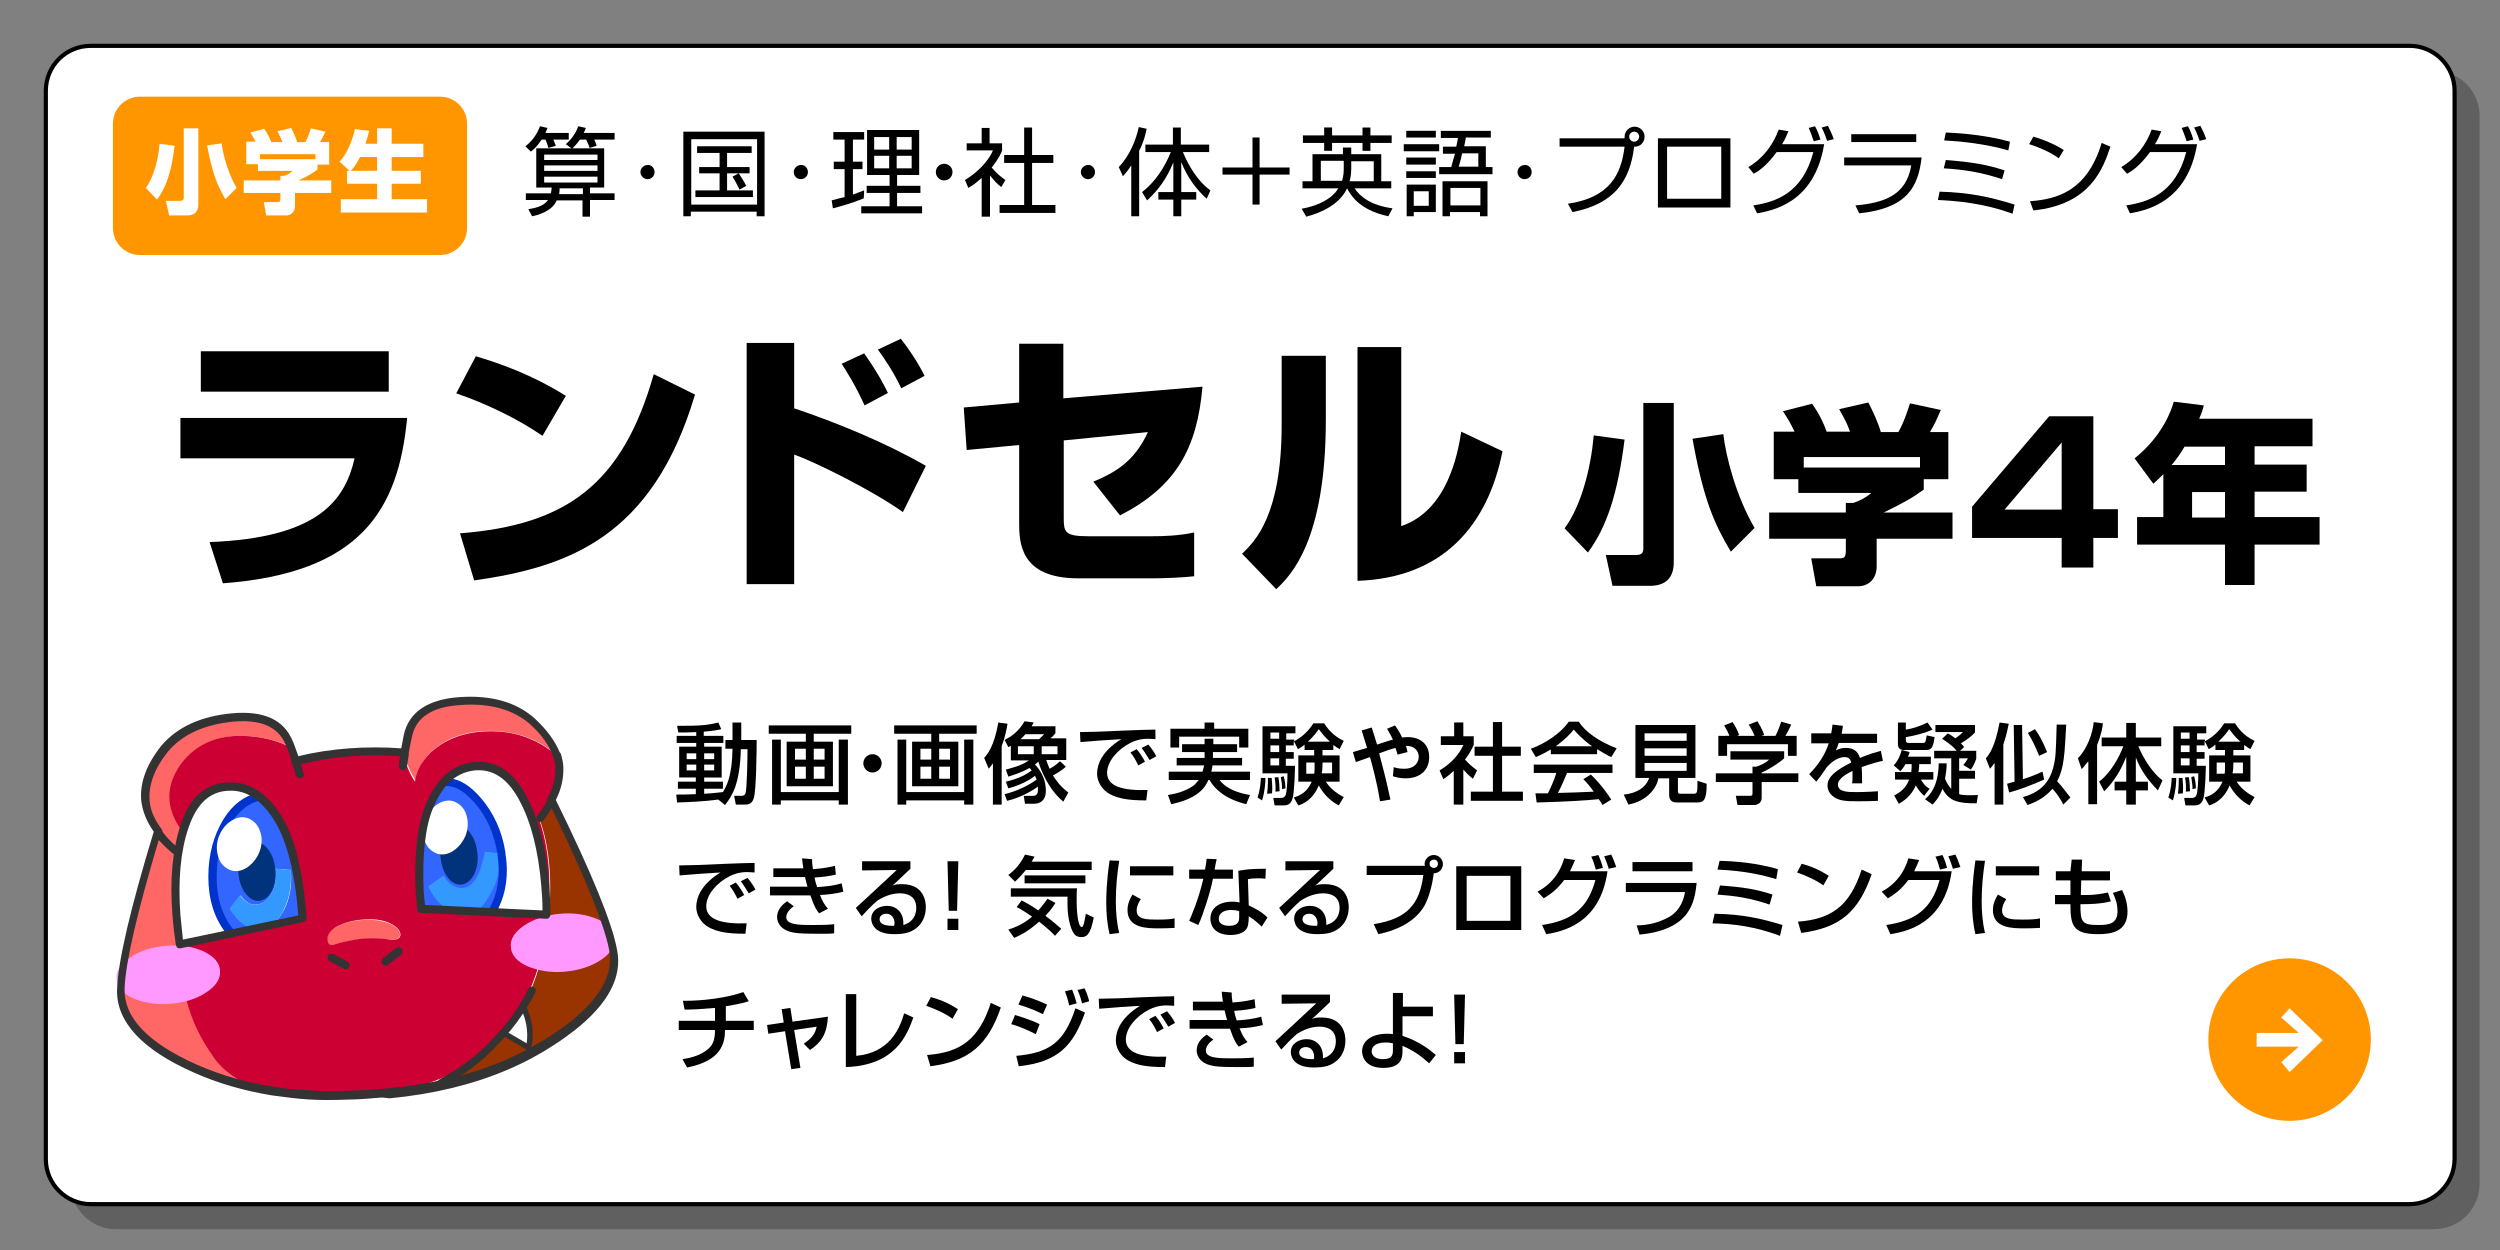 <?xml version="1.0" encoding="utf-8"?>
<!-- Generator: Adobe Illustrator 27.6.1, SVG Export Plug-In . SVG Version: 6.00 Build 0)  -->
<svg version="1.1" id="レイヤー_1" xmlns="http://www.w3.org/2000/svg" xmlns:xlink="http://www.w3.org/1999/xlink" x="0px"
	 y="0px" viewBox="0 0 600 300" style="enable-background:new 0 0 600 300;" xml:space="preserve">
<rect x="0" y="0" width="600" height="300" fill="#808080" stroke="none"/>
<style type="text/css">
	.st0{opacity:0.25;}
	.st1{fill:#FFFFFF;stroke:#000000;stroke-miterlimit:10;}
	.st2{fill:#FF9600;}
	.st3{fill:#FFFFFF;}
	.st4{fill:#FF6666;}
	.st5{fill:#993300;}
	.st6{fill:#CC0033;}
	.st7{fill:#FF99FF;}
	.st8{fill:#333333;}
	.st9{fill:#3366FF;}
	.st10{fill:#3399FF;}
	.st11{fill:#0033CC;}
	.st12{fill:#00337C;}
</style>
<g>
	<path class="st0" d="M584.2,295H27.8c-5.9,0-10.8-4.8-10.8-10.8V27.8C17,21.8,21.8,17,27.8,17h556.5c5.9,0,10.8,4.8,10.8,10.8
		v256.5C595,290.2,590.2,295,584.2,295z"/>
	<path class="st1" d="M578.2,289H21.8c-5.9,0-10.8-4.8-10.8-10.8V21.8C11,15.8,15.8,11,21.8,11h556.5c5.9,0,10.8,4.8,10.8,10.8
		v256.5C589,284.2,584.2,289,578.2,289z"/>
	<g>
		<path class="st2" d="M105.6,61.2h-72c-3.6,0-6.5-2.9-6.5-6.5v-25c0-3.6,2.9-6.5,6.5-6.5h72c3.6,0,6.5,2.9,6.5,6.5v25
			C112.1,58.3,109.2,61.2,105.6,61.2z"/>
		<g>
			<path class="st3" d="M41.9,35c-0.7,6.1-2,9.9-4.2,12.9l-2.7-2.8c1.9-2.6,3-6.8,3.3-10.6L41.9,35z M47.6,30.8V49
				c0,1.8-0.9,2.7-2.7,2.7h-4.3l-0.8-3.5h3.4c0.7,0,0.9-0.3,0.9-0.8V30.8H47.6z M54.1,47.8c-1.9-3.2-3.1-6-4.4-12.9l3.5-0.5
				c0.3,2.6,1.5,7.2,3.6,10.7L54.1,47.8z"/>
			<path class="st3" d="M61.4,34.1c-0.5-1-0.9-1.6-1.3-2.3l3.3-0.9c0.8,1.1,1.3,2.2,1.7,3.2h2.7c-0.4-0.9-0.6-1.4-1.2-2.6l3.3-0.8
				c0.5,1,1.2,2.5,1.4,3.4h2c0.7-1.3,1.2-2.9,1.3-3.3l3.5,0.8c-0.5,1.1-0.7,1.5-1.3,2.5H79v5.4h-2.8v1.2c-1.3,0.9-2.1,1.5-4.6,2.6
				h7.9v3h-8.7v3.1c0,1.3-0.8,2.3-2.1,2.3h-4.8l-0.6-3.2h3.2c0.6,0,0.8-0.1,0.8-0.8v-1.4h-8.8v-3h8.8v-1.1h0.9
				c0.8-0.3,1.5-0.6,2-1.2h-8.3v-1.6h-2.8v-5.4H61.4z M75.7,37H62.4v1.2h13.3V37z"/>
			<path class="st3" d="M83.9,41l-2.4-2.2c0.9-1,2.5-3,3.7-7.8l3.4,0.4c-0.2,0.9-0.5,1.9-0.9,3.1h2.8v-3.7H94v3.7h7.6v3.2H94V41h7
				v3.1h-7v3.7h8.5V51H81.8v-3.2h8.7v-3.7h-7.2V41H83.9z M90.5,41v-3.3h-4.1c-0.9,1.8-1.6,2.7-2.2,3.3H90.5z"/>
		</g>
	</g>
	<g>
		<path d="M136.5,31.9v1.6h-3.7c0.1,0.3,0.4,0.9,0.6,1.5l-1.8,0.5c-0.2-0.9-0.4-1.3-0.7-2h-0.9c-1.2,1.8-2,2.4-2.6,2.9l-1.3-1.3
			c1.6-1.2,2.8-2.9,3.5-4.8l1.8,0.4c-0.2,0.5-0.3,0.8-0.5,1.2H136.5z M141.7,52h-1.9v-3.9h-6.2c-1.1,2.7-4.8,3.6-5.9,3.8l-0.9-1.7
			c1.1-0.2,3.6-0.5,4.7-2.2h-5.3v-1.6h6c0.1-0.5,0.2-0.9,0.2-1.4h-3.7v-9.4h16.3v9.4h-3.4v1.4h5.9v1.6h-5.9V52z M143.4,37.1h-12.8
			v1.3h12.8V37.1z M143.4,39.7h-12.8v1.3h12.8V39.7z M143.4,42.4h-12.8v1.4h12.8V42.4z M134.3,45.2c0,0.5,0,0.8-0.1,1.4h5.7v-1.4
			H134.3z M147.5,31.9v1.6h-4.9c0.3,0.5,0.4,0.9,0.6,1.5l-1.7,0.5c-0.1-0.4-0.3-0.9-0.8-2h-1.5c-0.8,1.1-1.4,1.7-1.9,2.2l-1.5-1.1
			c0.8-0.7,2.2-2.1,3-4.3l1.8,0.4c-0.2,0.5-0.3,0.8-0.5,1.2H147.5z"/>
		<path d="M157.1,41.3c0,1-0.8,1.7-1.7,1.7s-1.7-0.8-1.7-1.7s0.8-1.7,1.7-1.7C156.3,39.5,157.1,40.3,157.1,41.3z"/>
		<path d="M165.9,51.9H164V31.6h19.5v20.3h-1.9v-1.1h-15.8V51.9z M165.9,49.1h15.8V33.4h-15.8V49.1z M180.4,35.1v1.6h-5.9v3.4h5.4
			v1.5h-5.4v4.1h6.2v1.6h-13.8v-1.6h5.8v-4.1h-4.9v-1.5h4.9v-3.4h-5.4v-1.6H180.4z M177.5,45.5c-0.4-0.8-1.1-2.2-1.7-3.1l1.5-0.8
			c0.4,0.6,1.3,2,1.8,3L177.5,45.5z"/>
		<path d="M193.9,41.3c0,1-0.8,1.7-1.7,1.7c-1,0-1.7-0.8-1.7-1.7s0.8-1.7,1.7-1.7C193.1,39.5,193.9,40.3,193.9,41.3z"/>
		<path d="M207.3,47.6c-2.3,1-5.5,1.9-7.4,2.4l-0.3-1.9c0.8-0.2,2.1-0.6,3.1-0.8v-6.7h-2.6v-1.8h2.6v-5.3H200v-1.8h7.4v1.8h-2.7v5.3
			h2.3v1.8h-2.3v6.1c1.1-0.4,1.8-0.7,2.7-1L207.3,47.6z M220.6,31.2V42h-5.3v2.6h5.6v1.7h-5.6v3.2h6v1.7h-14.6v-1.7h6.8v-3.2h-5.5
			v-1.7h5.5V42h-5.4V31.2H220.6z M213.4,32.9h-3.6v3h3.6V32.9z M213.4,37.4h-3.6v3h3.6V37.4z M218.8,32.9h-3.6v3h3.6V32.9z
			 M218.8,37.4h-3.6v3h3.6V37.4z"/>
		<path d="M228.6,41.3c0,1.1-0.9,2-2,2c-1.1,0-2-0.9-2-2c0-1.1,0.9-2,2-2C227.7,39.3,228.6,40.2,228.6,41.3z"/>
		<path d="M237.5,52h-1.9v-9.3c-1.4,1.3-2.5,2-3.2,2.4l-0.8-1.9c3.8-2.3,6-5.3,6.7-7.1H232v-1.7h3.6v-3.7h1.9v3.7h3v1.7
			c-0.2,0.6-0.8,2-2.5,4.1c1.2,1.4,2,2.1,3.3,3l-1,1.7c-1.2-1-1.5-1.3-2.7-2.8V52z M247.7,30.6v6.6h5.1v1.9h-5.1v10.1h5.6v1.9h-13.4
			v-1.9h5.9V39.1H241v-1.9h4.8v-6.6H247.7z"/>
		<path d="M262.8,41.3c0,1-0.8,1.7-1.7,1.7s-1.7-0.8-1.7-1.7s0.8-1.7,1.7-1.7C262,39.5,262.8,40.3,262.8,41.3z"/>
		<path d="M273.4,51.9h-1.9V39.7c-0.9,1.4-1.5,2-2,2.6l-1-2.2c2.7-2.8,4.2-6.7,4.8-9.6l1.9,0.4c-0.2,0.9-0.5,2.7-1.8,5.3V51.9z
			 M274.1,46.1c3.2-2.5,5.4-5.9,6.9-9.6h-6.1v-1.8h6.6v-4.1h1.9v4.1h6.8v1.8h-6.3c1.5,3.7,3.9,7.3,6.6,9.2l-0.9,2
			c-2.4-2.2-4.6-5-6.1-8.8v7.2h3.6v1.8h-3.6v4h-1.9v-4h-3.6v-1.8h3.6V39c-1.6,3.8-3.4,6.4-6.3,9.1L274.1,46.1z"/>
		<path d="M302.3,49.1h-1.7v-7.2h-7.2v-1.7h7.2v-7.2h1.7v7.2h7.2v1.7h-7.2V49.1z"/>
		<path d="M322.4,35.4h1.9V37h7.2v6.5h2.4v1.7h-8.8c1.4,2.1,4,4.1,9.1,4.8l-1,1.9c-7.2-1.5-9.2-5.4-9.9-6.7c-2,4.3-7.1,6.1-9.8,6.8
			l-1.1-1.9c3.9-0.7,7.2-2.3,8.8-4.9h-8.6v-1.7h2.4V37h7.3V35.4z M319.7,30.6v1.9h7.3v-1.9h1.9v1.9h5.1v1.8h-5.1v1.9H327v-1.9h-7.3
			v1.9h-1.9v-1.9h-5.1v-1.8h5.1v-1.9H319.7z M322.4,38.6H317v4.8h5.1c0.4-1.3,0.4-2.4,0.4-3.1V38.6z M324.3,39.8
			c0,1.1,0,2.4-0.4,3.7h5.8v-4.8h-5.4V39.8z"/>
		<path d="M345.4,34.6v1.7h-8.5v-1.7H345.4z M344.6,31.4V33h-7.1v-1.6H344.6z M344.6,37.8v1.7h-7.1v-1.7H344.6z M344.6,41.1v1.6
			h-7.1v-1.6H344.6z M344.6,44.3v6.6h-5.3v1h-1.7v-7.6H344.6z M342.9,45.9h-3.6v3.5h3.6V45.9z M356.6,35.2v4.9h1.6v1.7h-12.8v-1.7
			h2.9c0.1-0.5,0.4-1.5,0.9-3.2h-2.9v-1.7h3.2c0.3-1.3,0.3-1.6,0.4-2.1h-4.1v-1.7h12V33h-6c0,0.3-0.3,1.7-0.4,2.1H356.6z M357,51.9
			h-1.8v-1h-7.2v1h-1.8v-8.4H357V51.9z M355.3,45.1h-7.2v4.2h7.2V45.1z M350.9,36.8c-0.1,0.7-0.3,1.5-0.8,3.2h4.7v-3.2H350.9z"/>
		<path d="M367.6,41.3c0,1-0.8,1.7-1.7,1.7c-1,0-1.7-0.8-1.7-1.7s0.8-1.7,1.7-1.7C366.8,39.5,367.6,40.3,367.6,41.3z"/>
		<path d="M376.3,48.9c10.1-1.5,12.8-7.1,13.6-13.7h-15.6v-2h15.6c0-0.1,0-0.2,0-0.4c0-1.3,1.1-2.4,2.4-2.4c1.3,0,2.4,1.1,2.4,2.4
			c0,1.3-1,2.5-2.5,2.4c-1,8.1-4.6,13.7-14.8,15.7L376.3,48.9z M391,32.8c0,0.7,0.6,1.2,1.2,1.2c0.7,0,1.2-0.6,1.2-1.2
			c0-0.7-0.6-1.2-1.2-1.2S391,32.1,391,32.8z"/>
		<path d="M415.3,33.2v16.6h-17.4V33.2H415.3z M413.1,35.2h-13v12.5h13V35.2z"/>
		<path d="M419.6,40.1c3.7-2.2,6-5.5,7.3-9l2.3,0.4c-0.3,0.8-0.7,1.8-1.5,3.1h10.1c-2.3,14.1-12.3,15.9-16.1,16.6l-0.9-1.9
			c5.2-0.8,11.8-2.8,14.4-12.8h-8.8c-2.5,3.4-4.4,4.6-5.5,5.2L419.6,40.1z M435.3,33.9c-0.5-1.5-0.7-2-1.2-3.2l1.5-0.4
			c0.6,1,1,2.2,1.3,3.2L435.3,33.9z M438.5,33.8c-0.1-0.4-0.6-1.8-1.3-3.2l1.5-0.4c0.5,1,1,2,1.4,3.2L438.5,33.8z"/>
		<path d="M461.2,37.7c-0.8,7.1-3.4,12.3-15,13.5l-0.9-1.9c6.7-0.6,12.2-2.3,13.4-9.6h-16.1v-1.9H461.2z M459.9,32.2v1.9h-15.6v-1.9
			H459.9z"/>
		<path d="M483,51.3c-7-2.6-13.7-3.1-17.9-3.3l0.4-2c7.3,0.2,12.2,1.3,18,3.1L483,51.3z M480.5,43c-4.8-1.6-9-2.3-14-2.6l0.5-2
			c6.3,0.5,9.9,1.1,14.1,2.5L480.5,43z M482,36.1c-5.5-1.6-11.5-2.2-15.4-2.4l0.4-1.9c1.7,0.1,8.4,0.3,15.4,2.2L482,36.1z"/>
		<path d="M494.1,38c-1.9-1.5-5.4-2.9-7.1-3.4l1-1.8c0.4,0.1,4.2,1.2,7.3,3.2L494.1,38z M487.2,48.3c6.5-0.5,13.7-2.4,17.2-14
			l2.1,0.9c-1.8,5.3-4.8,13.9-18.5,15.3L487.2,48.3z"/>
		<path d="M509.1,40.1c3.7-2.2,6-5.5,7.3-9l2.3,0.4c-0.3,0.8-0.7,1.8-1.5,3.1h10.1C525,48.6,515,50.5,511.2,51.2l-0.9-1.9
			c5.2-0.8,11.8-2.8,14.4-12.8H516c-2.5,3.4-4.4,4.6-5.5,5.2L509.1,40.1z M524.8,33.9c-0.5-1.5-0.7-2-1.2-3.2l1.5-0.4
			c0.6,1,1,2.2,1.3,3.2L524.8,33.9z M527.9,33.8c-0.1-0.4-0.6-1.8-1.3-3.2l1.5-0.4c0.5,1,1,2,1.4,3.2L527.9,33.8z"/>
	</g>
	<g>
		<path d="M97.7,100.4c-2.1,22-11.1,37.1-44.2,39.6l-3.2-9.9c26.2-1,32.5-10.1,34.8-20.1H43.3v-9.7H97.7z M93.3,84.3V94H48.2v-9.7
			H93.3z"/>
		<path d="M130.2,104.6c-6.1-4.2-13.7-7.8-20.7-10.2l4.7-8.9c9.9,2.9,16.8,6.5,21.6,9.5L130.2,104.6z M110.4,128
			c25.6-2,39-11.8,46.5-38.2l9.9,4.9c-10.2,34.3-30.5,41.4-53,44.6L110.4,128z"/>
		<path d="M190.6,82.3V98c9.9,3.3,22.1,8.3,31.6,13.8l-5.5,11.1c-7.6-5.4-21.5-12.2-26.1-13.8v31.1h-11.4V82.3H190.6z M207.5,97.3
			c-2.2-4.9-4.6-8.6-5.5-10l5.4-2.5c3.7,5.3,5,8.1,5.7,9.5L207.5,97.3z M216.3,93.2c-1.7-3.7-4.2-7.4-5.6-9.3l5.5-2.6
			c3.4,4.4,5,7.5,5.7,8.9L216.3,93.2z"/>
		<path d="M288.6,92.8c-1.3,14.7-6.2,23.9-19.8,30.9l-6.4-8.1c5.3-2.2,9.9-4.9,13.1-11.9l-20.2,2v18.5c0,3.5,0.2,4.5,5.9,4.5h15.2
			c2.8,0,6.4-0.1,10.2-0.9v10.5c-2.4,0.3-7.4,0.5-9.9,0.5h-17.9c-14.1,0-14.2-8.7-14.2-13.5v-18.5L232,108l-0.7-10.2l13.3-1.2V82.5
			h10.6v13.1L288.6,92.8z"/>
		<path d="M318.2,100.7c0,29.2-8.5,37.5-11.9,40.7l-8.2-8.5c3.1-3,9.5-9.2,9.5-31V85.4h10.6V100.7z M336.2,126.3
			c11.2-3.7,13.7-17.5,14.5-22.7l9.9,4.7c-3.5,17.7-14.2,30.4-34.8,31.1V83.3h10.5V126.3z"/>
		<path d="M389.9,105.5c-1.6,12.7-4.2,20.9-8.8,27.1l-5.6-5.8c4-5.4,6.3-14.4,7-22.3L389.9,105.5z M401.7,96.7V135
			c0,3.7-2,5.6-5.7,5.6h-9l-1.6-7.4h7.2c1.5,0,1.8-0.6,1.8-1.6V96.7H401.7z M415.4,132.4c-4-6.7-6.6-12.6-9.2-27.1l7.4-1.1
			c0.6,5.4,3.1,15,7.5,22.5L415.4,132.4z"/>
		<path d="M430.7,103.6c-1-2.1-1.8-3.4-2.8-4.9l7-1.8c1.7,2.4,2.8,4.7,3.5,6.7h5.6c-0.7-2-1.2-2.9-2.6-5.4l7-1.6
			c1.1,2.1,2.5,5.2,3,7.1h4.2c1.5-2.6,2.5-6,2.8-6.9l7.4,1.6c-1,2.3-1.4,3.2-2.6,5.3h4.4V115h-5.9v2.5c-2.6,1.9-4.5,3-9.6,5.5h16.5
			v6.3h-18.2v6.6c0,2.8-1.7,4.8-4.5,4.8h-10l-1.2-6.7h6.6c1.2,0,1.7-0.1,1.7-1.8v-2.9h-18.4v-6.3h18.4v-2.3h1.8
			c1.7-0.6,3.1-1.3,4.3-2.4h-17.5V115h-5.9v-11.4H430.7z M460.8,109.7h-27.9v2.5h27.9V109.7z"/>
		<path d="M502.4,99.9v22.3h5.9v6.9h-5.9v7.1h-7.6v-7.1h-21.5v-7.5l18.5-21.7H502.4z M494.8,106.2l-13.7,16.1h13.7V106.2z"/>
		<path d="M519.2,113.8c-1.1,1.1-1.6,1.6-2.4,2.3l-4.5-6.1c4.3-3.4,7.9-8.3,9.4-13.6l7.2,0.9c-0.2,0.9-0.4,1.6-1.1,3.2H555v6.6
			h-13.9v4.4h12.5v6.5h-12.5v6.1h15.6v6.6h-15.6v9.7H534v-9.7h-21.1v-6.6h6.3V113.8z M534,111.6v-4.4h-9.7c-1.3,2.1-1.5,2.4-3.1,4.4
			H534z M526.1,118.1v6.1h7.9v-6.1H526.1z"/>
	</g>
	<g>
		<g>
			<path d="M172.4,191.9c-3.8,0.5-7.2,0.6-9.9,0.7l-0.2-1.9c1.2,0,2.5,0,4.7-0.1v-1.3h-4.3v-1.7h4.3v-1H163v-7.4h4.1v-0.9h-4.7v-1.7
				h4.7v-0.9c-2,0.1-3.2,0.1-4.3,0.1l-0.3-1.6c5.4,0,7.1-0.1,9.9-0.8l0.7,1.6c-0.8,0.2-1.8,0.4-4.2,0.6v1h4.7v1.7H169v0.9h4.2v7.4
				H169v1h4.5v1.7H169v1.2c2.1-0.1,3.3-0.3,4.5-0.4c0.9-1.5,2.2-3.8,2.3-10.4h-1.7v-2.1h1.7v-4.2h2.1v4.2h3.7c0,2.5-0.1,12.2-0.7,14
				c-0.5,1.5-1.4,1.5-2.3,1.5h-2l-0.4-2.1h1.7c0.8,0,0.9-0.4,1-0.5c0.4-1.2,0.5-9,0.5-10.7h-1.6c-0.2,8.3-2.1,11.3-3.8,13.4
				L172.4,191.9z M164.8,180.8v1.4h2.3v-1.4H164.8z M164.8,183.5v1.4h2.3v-1.4H164.8z M169,180.8v1.4h2.4v-1.4H169z M169,183.5v1.4
				h2.4v-1.4H169z"/>
			<path d="M204.2,176.1h-8.9v1.9h4.6v10.7h-11.1v-10.7h4.6v-1.9h-8.9v-2h19.8V176.1z M185.3,177.5h2.1v12.6h13.9v-12.6h2.2v15.6
				h-2.2v-1h-13.9v1h-2.1V177.5z M190.8,179.7v2.6h2.6v-2.6H190.8z M190.8,184v2.9h2.6V184H190.8z M195.3,179.7v2.6h2.6v-2.6H195.3z
				 M195.3,184v2.9h2.6V184H195.3z"/>
			<path d="M211.6,183.2c0,1.2-1,2.2-2.2,2.2s-2.2-1-2.2-2.2c0-1.2,1-2.2,2.2-2.2S211.6,182,211.6,183.2z"/>
			<path d="M234.3,176.1h-8.9v1.9h4.6v10.7h-11.1v-10.7h4.6v-1.9h-8.9v-2h19.8V176.1z M215.4,177.5h2.1v12.6h13.9v-12.6h2.2v15.6
				h-2.2v-1h-13.9v1h-2.1V177.5z M220.9,179.7v2.6h2.6v-2.6H220.9z M220.9,184v2.9h2.6V184H220.9z M225.4,179.7v2.6h2.6v-2.6H225.4z
				 M225.4,184v2.9h2.6V184H225.4z"/>
			<path d="M240.4,193.1h-2.1v-9.9c-0.4,0.5-0.5,0.7-1,1.3l-1.1-2.6c0.7-0.8,2.4-2.7,3.4-8.5l2.2,0.3c-0.2,1.2-0.5,3-1.4,5.4V193.1z
				 M255.2,192.4c-2.7-2.2-4.8-5.8-6-9.6c-0.1,0.1-0.4,0.3-0.8,0.7c2.5,2.6,2.6,5.3,2.6,6.3c0,3.1-2.4,3.1-2.9,3.1h-2.1l-0.3-1.9
				h2.2c0.5,0,1.2-0.1,1.2-1.4c0-0.4,0-0.7,0-0.8c-3.1,2.2-6.1,3.1-7.4,3.4l-0.6-1.6c1.2-0.3,4.5-1.2,7.7-3.5
				c-0.1-0.3-0.3-0.6-0.4-0.9c-1.4,1.1-3.7,2.3-6.4,3l-0.6-1.6c3.5-0.8,5.3-2,6.2-2.7c-0.1-0.2-0.3-0.3-0.5-0.6
				c-2.3,1.3-4.3,1.8-5.1,2.1l-0.6-1.7c1-0.3,3.8-0.9,5.5-2.2h-4.3v-3.5c-0.2,0.1-0.4,0.2-0.6,0.3l-0.9-1.7c1.5-0.8,3.3-1.9,4.8-4.5
				l2.2,0.3c-0.3,0.5-0.4,0.7-0.5,0.9h5.7v1.7c-0.4,0.5-0.7,0.8-1.2,1.2h3.8v5.2h-4.8c0.1,0.4,0.4,1.1,0.8,2.1
				c0.2-0.1,1.5-0.8,2.5-1.8l1.4,1.3c-0.9,0.9-2.5,1.8-3.1,2.1c0.8,1.2,1.6,2.5,3.7,4.1L255.2,192.4z M248.1,179.1h-3.8v1.9h3.8
				V179.1z M246.1,176.2c-0.4,0.5-0.9,1-1.2,1.2h4.5c0.5-0.5,0.8-0.8,1.2-1.2H246.1z M253.8,179.1h-3.8v1.9h3.8V179.1z"/>
			<path d="M277.3,177.4c-0.4,0-0.9-0.1-1.8-0.1c-1.9,0-3.2,0.5-4.2,1c-3,1.5-5.6,4.4-5.6,7.2c0,3.2,3.7,4.3,9.7,4.1l-0.3,2.5
				c-4.5,0-6.8-0.5-8.7-1.5c-1.9-1-3.1-3-3.1-4.9c0-2.2,1.1-5.4,5.8-8.3c-3.3,0.2-6.5,0.4-9.8,0.7l-0.1-2.4c1.4,0,3-0.1,4.5-0.1
				c1.8-0.1,11.4-0.5,13.6-0.5L277.3,177.4z M273.2,183.7c-0.8-1.6-1.3-2.4-1.9-3.1l1.5-0.8c0.6,0.7,1.3,1.7,2,3L273.2,183.7z
				 M275.9,182.4c-1.2-1.9-1.3-2.1-1.9-2.9l1.6-0.8c0.7,0.8,1.6,2.1,1.9,2.8L275.9,182.4z"/>
			<path d="M291.1,180.5v1.4h7v1.8H291c-0.1,0.5-0.1,0.9-0.3,1.5h9.3v2h-7.3c1.7,2.3,4.9,3.2,7.3,3.6l-0.9,2.2
				c-5-1.2-7.7-3.7-8.8-5.8H290c-0.7,1.6-2.2,4.4-8.9,5.8l-0.8-2.2c1.3-0.2,4-0.7,6.2-2.3c0.5-0.4,0.9-1,1.2-1.3h-7.2v-2h8.1
				c0.1-0.3,0.2-0.7,0.4-1.5h-6.6v-1.8h6.7v-1.4h-5.4v-1.9h5.4v-1.3h2.1v1.3h5.7v1.9H291.1z M289.1,173.4h2.3v1.5h8.2v4.5h-2.2v-2.6
				h-14.4v2.6h-2.1v-4.5h8.2V173.4z"/>
			<path d="M303.7,186.7c0,1-0.1,3.1-0.8,5.4l-1.1-0.7c0.7-2,0.8-4.1,0.8-4.7H303.7z M313.1,178.7c-0.7,0.6-1.1,0.8-1.6,1.1l-1-2
				v1.1h-1.9v1.6h1.9v1.6h-1.9v1.7h2.2c0,0.3-0.1,6.3-0.6,7.9c-0.5,1.5-1.4,1.6-2.2,1.6h-2.1l-0.3-1.8h1.8c0.3,0,0.9,0,1.2-0.8
				c0.2-0.6,0.4-3,0.4-5.1h-6v-11.3h7.9v1.7h-2.2v1.5h1.9v0.4c1.9-1,3.5-2.5,4.6-4.3h2.6c0.6,0.9,1.9,2.9,4.7,4.2l-1,2
				c-0.5-0.3-0.8-0.5-1.5-1v1.2h-2.6v1.3h4.1v6.3h-3.3c0.9,1.4,2.2,2.6,4.3,3.7l-1.2,2c-2.1-1.1-3.7-2.8-4.8-4.8
				c-1.4,3.5-3.9,4.5-4.9,4.8l-1.1-1.9c2.8-0.8,3.7-2.5,4.3-3.8h-3.2v-6.3h3.8v-1.3h-2.3V178.7z M305.2,186.7
				c0.1,1.6,0.2,1.8,0.1,3.7l-1.2,0.1c0.1-0.8,0.2-1.7,0.2-2.7c0-0.4,0-0.7,0-1.1H305.2z M304.9,175.8v1.5h2.1v-1.5H304.9z
				 M304.9,178.9v1.6h2.1v-1.6H304.9z M304.9,182v1.7h2.1V182H304.9z M306.8,186.5c0.2,0.9,0.3,2.4,0.3,3.4l-1,0.1
				c0.1-0.9,0-2.5-0.2-3.4L306.8,186.5z M308.1,186.3c0.3,1.2,0.4,1.9,0.4,2.9l-0.8,0.2c0-1.1-0.1-1.6-0.3-2.9L308.1,186.3z
				 M315.5,183h-2v2.7h1.9c0.1-0.4,0.1-0.9,0.1-1.9V183z M319.2,178c-1.2-1-2-2.1-2.7-3c-0.4,0.6-1.1,1.6-2.6,3H319.2z M317.4,183.8
				c0,0.8-0.1,1.4-0.2,1.8h2.5V183h-2.3V183.8z"/>
			<path d="M334.8,174.1c0.4,0.6,1.1,1.5,1.7,2.9c0.3,0,0.6-0.1,1.3-0.1c3.1,0,5.2,1.7,5.2,4.8c0,3-2,5.1-5.7,5.1
				c-1.4,0-2.3-0.3-3-0.5l0.2-2.2c0.5,0.2,1.3,0.4,2.5,0.4c2.8,0,3.5-1.8,3.5-2.9c0-0.7-0.4-2.6-3.1-2.6c0.2,0.5,0.3,0.9,0.4,1.5
				l-2.4,0.6c-0.1-0.5-0.2-0.8-0.5-1.6c-1.5,0.4-2.5,0.8-3.9,1.3c0.9,3.4,1.5,5.6,2.7,11.1l-2.5,0.4c-0.8-5-2-9.1-2.4-10.6
				c-0.5,0.2-2.9,1-3.4,1.2l-0.7-2.4c0.9-0.3,1.4-0.4,3.4-1c-0.5-1.7-0.9-2.8-1.3-4.2l2.4-0.7c0.3,0.9,0.7,2.1,1.3,4.1
				c0.6-0.2,3.3-1.1,3.8-1.2c-0.6-1.3-1.1-2-1.4-2.6L334.8,174.1z"/>
			<path d="M351.1,193.1h-2.2V185c-1.3,1.2-1.9,1.6-2.5,2l-0.9-2.1c2.7-1.6,4.7-3.8,5.7-6.1h-5.4v-2.1h3.2v-3.3h2.2v3.3h2.5v2.1
				c-0.4,0.8-0.8,1.8-2.1,3.5c1.1,1.2,1.6,1.6,2.9,2.6l-1,2c-1-0.8-1.6-1.4-2.3-2.2V193.1z M358.3,173.3h2.2v5.9h4.5v2.2h-4.5v8.6h5
				v2.2H353v-2.2h5.3v-8.6h-4.4v-2.2h4.4V173.3z"/>
			<path d="M372.1,179.9c-1.6,1-2.6,1.4-3.5,1.8l-1.2-2c3.4-1.2,7.3-3.8,9.1-6.5h2.4c1.5,2.4,4.9,4.8,9.1,6.4l-1.3,2.1
				c-0.9-0.4-2.1-1.1-3.4-1.9v1.2h-11.1V179.9z M384.6,193.2c-0.3-0.5-0.4-0.7-0.9-1.4c-2.9,0.3-7.6,0.6-14.9,0.8l-0.3-2.2
				c0.4,0,2.4,0,3,0c0.5-1,1.6-3.3,2-4.9h-5.4v-2h18.9v2h-10.9c-0.7,1.7-1.5,3.5-2.2,4.8c3.9-0.1,4.4-0.1,8.6-0.3
				c-1-1.4-1.6-2.1-2.5-3l1.8-1.1c0.7,0.6,3,3,4.9,6L384.6,193.2z M382.1,179.1c-2.3-1.6-3.9-3.4-4.4-4c-0.8,1-2,2.3-4.3,4H382.1z"
				/>
			<path d="M400.5,186.8H398c-0.4,2.5-2.9,5.5-7.2,6.3l-1.1-2.4c3.2-0.3,5.4-1.8,6.1-4h-3.3v-12.7h14.4v12.7h-4.2v3.2
				c0,0.5,0.2,0.6,0.5,0.6h3.1c1,0,1.1,0,1.1-3.1l2.2,0.7c0,3.9-0.7,4.5-2.3,4.5h-4.9c-1.7,0-1.8-1.3-1.8-1.8V186.8z M394.7,176v1.8
				h10.1V176H394.7z M394.7,179.6v1.8h10.1v-1.8H394.7z M394.7,183.1v1.9h10.1v-1.9H394.7z"/>
			<path d="M428.2,180.3v1.7c-1.2,1.1-3.7,2.7-5.4,3.4v0.2h8.8v2.1h-8.8v3.8c0,1.5-1.5,1.7-1.7,1.7H417l-0.4-2.2h3.4
				c0.6,0,0.6-0.3,0.6-0.7v-2.6h-8.8v-2.1h8.8v-1.6h0.9c0.7-0.2,2.2-0.8,3.1-1.7h-9.3v-2H428.2z M415.1,176.7
				c-0.4-1.1-1-2.1-1.3-2.6l2-0.8c0.6,0.8,1.2,2,1.6,3.1l-0.5,0.2h4.2c-0.5-1.2-0.9-1.9-1.4-2.7l2.1-0.8c0.4,0.7,1.3,2.2,1.6,3.3
				l-0.7,0.2h3.4c0.3-0.5,0.6-1.1,1.4-3.4l2.4,0.7c-0.5,1.1-0.8,1.7-1.4,2.7h2.7v4.8h-2.1v-2.8h-14.6v2.8h-2.1v-4.8H415.1z"/>
			<path d="M442.3,174.2c-0.1,0.5-0.1,0.9-0.3,1.9h8.5v2.2h-9.2c-0.3,0.9-0.5,1.4-0.7,1.8c0.8-0.4,1.4-0.6,2.4-0.6
				c1.8,0,2.8,0.7,3.4,2.4c2.1-0.9,3.9-1.4,5-1.7l0.5,2.4c-1,0.2-2.6,0.6-5.1,1.5c0.1,1,0.1,2,0.1,3.9h-2.4c0.1-0.5,0.1-0.9,0.1-1.6
				c0-0.6,0-1,0-1.4c-0.9,0.5-3.5,1.7-3.5,3.3c0,1.8,2.4,1.8,4.4,1.8c0.3,0,2.4,0,5.2-0.2v2.3c-1.6,0.1-3.3,0.1-4.9,0.1
				c-2.3,0-4.5,0-5.9-1.2c-0.4-0.3-1.3-1.2-1.3-2.6c0-2.1,2.1-3.7,5.7-5.5c-0.2-0.7-0.5-1.3-1.6-1.3c-1.9,0-3.7,1.7-4.4,2.6
				c-1.3,1.9-1.4,2.1-2.4,3.3l-1.7-1.8c2.1-2.1,3.8-4.6,4.7-7.4h-4.2V176h4.8c0.2-1,0.2-1.4,0.3-2.1L442.3,174.2z"/>
			<path d="M461.8,191c-1.3-1.1-1.8-2.2-2-2.5c-1.1,2.5-2.8,3.7-4.1,4.4l-1.1-2c1.4-0.7,2.8-1.7,3.6-3.8h-3.4v-1.8h3.9
				c0.1-0.8,0.1-1.3,0.1-1.9h-1.5c-0.5,0.9-0.8,1.2-1.2,1.7l-1.6-1.4c1.2-1.3,1.7-2.9,1.9-3.7l1.9,0.5c-0.1,0.5-0.2,0.7-0.4,1.1h5.5
				v1.8h-2.8c0,0.5,0,1.1-0.2,1.9h3.6v1.8h-3c0.6,0.9,0.9,1.5,2.1,2.2L461.8,191z M455.4,173.4h2v1.7c1.4-0.2,2.9-0.6,5.2-1.7
				l1.2,1.7c-2.2,1-4.5,1.5-6.4,1.8v0.8c0,0.3,0.1,0.6,0.6,0.6h3.6c0.5,0,0.6-0.3,0.8-1.8l1.9,0.4c-0.3,2.2-0.6,3.1-2,3.1h-5.4
				c-1.1,0-1.4-0.7-1.4-1.3V173.4z M467.2,183.2c0,0.9-0.1,2.1-0.4,3.7c0.6,1.4,1.1,2,1.5,2.4v-7.3h-4.1v-1.8h5.4
				c-1.2-1.5-2.8-2.4-3.5-2.9l1.4-1.3c0.5,0.3,1,0.6,1.8,1.2c1-0.7,1.2-0.9,1.8-1.5h-6.6v-1.7h9.5v1.8c-0.7,0.7-1.5,1.5-3.4,2.6
				c0.4,0.4,0.6,0.6,0.8,0.9l-1,0.9h3.9v1.9c-0.4,1.2-0.9,2.1-1.3,2.6l-1.8-1.1c0.7-0.8,0.9-1.3,1.1-1.6h-2.1v3h3.8v1.9h-3.8v3.7
				c0.9,0.3,2.8,0.3,4.5,0.2l-0.3,2c-4.3,0-6.6-0.4-8.2-3.5c-0.8,2.1-1.8,3.2-2.4,3.8l-1.8-1.3c1.1-0.9,3.2-3,3.3-8.6H467.2z"/>
			<path d="M478.7,183.1c-0.4,0.6-0.6,0.8-1.1,1.4l-1-2.5c0.8-0.9,2.2-2.7,3.3-8.6l2.2,0.3c-0.2,1-0.5,2.6-1.3,5v14.4h-2.1V183.1z
				 M481.7,188.1c0.9-0.3,1.2-0.3,1.8-0.5l-0.2-13.6h2l0.2,13c1.3-0.4,2.2-0.7,4.7-1.8l0.4,1.9c-3,1.3-5.5,2.3-8.4,3.1L481.7,188.1z
				 M495.9,173.8c-0.4,7.2-0.5,10.6-2.2,13.7c0.1,0.1,0.8,0.9,1,1.1c0.3,0.4,1.8,2.3,2.2,2.8l-1.7,1.7c-0.7-1.4-1.6-2.7-2.6-3.8
				c-1.9,2.2-4,3.2-6,3.9l-1.1-1.9c1.7-0.5,5.8-1.7,7.2-6.8c0.7-2.6,0.7-3.7,0.9-10.6H495.9z M488.4,175c0.9,1.2,2,3.2,2.9,5.5
				l-1.9,0.9c-1.1-2.6-1.3-3.1-2.7-5.5L488.4,175z"/>
			<path d="M501.1,182.8c-0.7,0.9-1.1,1.4-1.5,1.8l-0.9-2.6c2.2-2.3,3.5-5.8,3.8-8.7l2.2,0.3c-0.1,0.9-0.3,2.5-1.4,5.2v14.2h-2.1
				V182.8z M503.8,187.6c2.7-2.1,4.7-5.6,5.8-8.5h-5.2V177h5.9v-3.5h2.3v3.5h6.1v2.1h-5.5c1.2,2.9,3.3,6.3,5.8,8.2l-1.1,2.4
				c-2.5-2.6-4.1-4.8-5.3-7.9v5.8h2.9v2.1h-2.9v3.4h-2.3v-3.4h-2.8v-2.1h2.8v-6c-1.2,3.1-2.9,6-5.3,8.3L503.8,187.6z"/>
			<path d="M522.3,186.7c0,1-0.1,3.1-0.8,5.4l-1.1-0.7c0.7-2,0.8-4.1,0.8-4.7H522.3z M531.7,178.7c-0.7,0.6-1.1,0.8-1.6,1.1l-1-2
				v1.1h-1.9v1.6h1.9v1.6h-1.9v1.7h2.2c0,0.3-0.1,6.3-0.6,7.9c-0.5,1.5-1.4,1.6-2.2,1.6h-2.1l-0.3-1.8h1.8c0.3,0,0.9,0,1.2-0.8
				c0.2-0.6,0.4-3,0.4-5.1h-6v-11.3h7.9v1.7h-2.2v1.5h1.9v0.4c1.9-1,3.5-2.5,4.6-4.3h2.6c0.6,0.9,1.9,2.9,4.7,4.2l-1,2
				c-0.5-0.3-0.8-0.5-1.5-1v1.2H536v1.3h4.1v6.3h-3.3c0.9,1.4,2.2,2.6,4.3,3.7l-1.2,2c-2.1-1.1-3.7-2.8-4.8-4.8
				c-1.4,3.5-3.9,4.5-4.9,4.8l-1.1-1.9c2.8-0.8,3.7-2.5,4.3-3.8h-3.2v-6.3h3.8v-1.3h-2.3V178.7z M523.8,186.7
				c0.1,1.6,0.2,1.8,0.1,3.7l-1.2,0.1c0.1-0.8,0.2-1.7,0.2-2.7c0-0.4,0-0.7,0-1.1H523.8z M523.4,175.8v1.5h2.1v-1.5H523.4z
				 M523.4,178.9v1.6h2.1v-1.6H523.4z M523.4,182v1.7h2.1V182H523.4z M525.3,186.5c0.2,0.9,0.3,2.4,0.3,3.4l-1,0.1
				c0.1-0.9,0-2.5-0.2-3.4L525.3,186.5z M526.6,186.3c0.3,1.2,0.4,1.9,0.4,2.9l-0.8,0.2c0-1.1-0.1-1.6-0.3-2.9L526.6,186.3z
				 M534,183h-2v2.7h1.9c0.1-0.4,0.1-0.9,0.1-1.9V183z M537.7,178c-1.2-1-2-2.1-2.7-3c-0.4,0.6-1.1,1.6-2.6,3H537.7z M536,183.8
				c0,0.8-0.1,1.4-0.2,1.8h2.5V183H536V183.8z"/>
			<path d="M181.1,209.4c-0.4,0-0.9-0.1-1.8-0.1c-1.9,0-3.2,0.5-4.2,1c-3,1.5-5.6,4.4-5.6,7.2c0,3.2,3.7,4.3,9.7,4.1l-0.3,2.5
				c-4.5,0-6.8-0.5-8.7-1.5c-1.9-1-3.1-3-3.1-4.9c0-2.2,1.1-5.4,5.8-8.3c-3.3,0.2-6.5,0.4-9.8,0.7l-0.1-2.4c1.4,0,3-0.1,4.5-0.1
				c1.8-0.1,11.4-0.5,13.6-0.5L181.1,209.4z M177,215.7c-0.8-1.6-1.3-2.4-1.9-3.1l1.5-0.8c0.6,0.7,1.3,1.7,2,3L177,215.7z
				 M179.7,214.4c-1.2-1.9-1.3-2.1-1.9-2.9l1.6-0.8c0.7,0.8,1.6,2.1,1.9,2.8L179.7,214.4z"/>
			<path d="M194.9,206.2c0,0.6,0,1.1,0.2,2.4c2.9-0.2,4.5-0.6,5.3-0.8l0.2,2.1c-1.7,0.4-3.2,0.6-5.1,0.7c0.1,0.7,0.4,1.7,0.6,2.3
				c1.7-0.1,3.9-0.3,5.9-0.9l0.4,2c-1.9,0.5-3.5,0.7-5.6,0.8c0.6,1.5,0.9,2.1,1.9,3.3l-2.1,1.1c-0.6-0.7-1.2-1.6-2.1-4.3
				c-0.8,0-1.6,0-2.4,0h-7.3v-2.1h7.4c0.4,0,0.7,0,1.6,0c-0.1-0.4-0.3-1-0.6-2.3c-0.2,0-0.9,0-1,0h-6.6v-2.1h6.5c0.1,0,0.6,0,0.7,0
				c-0.2-1.1-0.2-1.7-0.3-2.4L194.9,206.2z M190.5,217.5c-1.6,1.1-1.8,2.2-1.8,2.6c0,1.9,3.2,1.9,6.3,1.9c3.3,0,4.5-0.1,5.2-0.2v2.2
				c-0.8,0.1-1.9,0.1-3.9,0.1c-1.6,0-4.5,0-5.9-0.3c-3.9-0.7-3.9-3.4-3.9-3.7c0-0.4,0-2.2,2.4-3.8L190.5,217.5z"/>
			<path d="M218.5,206.5v2c-1,0.9-2.5,2.4-3.5,3.3c-0.2,0.2-0.4,0.4-0.9,0.8c0.6-0.3,1-0.4,2.4-0.4c5.4,0,5.7,4.4,5.7,5.5
				c0,2.2-0.9,4.1-2.5,5.2c-1.1,0.8-2.4,1.3-5.1,1.3c-5.5,0-5.5-3.4-5.5-3.7c0-2.1,2-3.1,3.8-3.1c2,0,4.1,1.4,3.9,4.6
				c3.1-0.9,3.1-3.6,3.1-4.1c0-3-2.4-3.5-3.9-3.5c-2,0-3.8,0.7-5.5,1.8c-1.6,1.4-2.6,2.5-3.7,3.7l-1.4-2c0.5-0.4,8.6-8,9.8-9.1
				l-8.3,0.1v-2.2H218.5z M214.7,221.5c0-0.1-0.1-2.2-2-2.2c-1,0-1.6,0.6-1.6,1.3c0,1.6,2.4,1.6,3.5,1.6
				C214.6,221.8,214.7,221.7,214.7,221.5z"/>
			<path d="M230,206.7l-0.3,11.9h-2l-0.3-11.9H230z M230,220.5v2.7h-2.6v-2.7H230z"/>
			<path d="M246.2,208.8c-0.6,0.7-1.2,1.5-2.6,2.8l-1.6-1.6c1.3-1,2.8-2.4,4-4.9l2.3,0.5c-0.4,0.7-0.5,0.8-0.7,1.2H262v2H246.2z
				 M253.2,224.6c-0.6-0.7-1.8-1.8-3.8-3.4c-2.9,2.6-5.1,3.5-6,3.9l-1.4-2c3.2-1,4.7-2.3,5.7-3.1c-1.7-1.2-2.9-1.9-3.7-2.3l1.2-1.6
				c0.7,0.4,2,1,4,2.4c1-1.1,1.6-2,2.2-2.8l1.9,1c-0.3,0.5-0.9,1.5-2.4,3.1c1.9,1.4,3.1,2.5,3.8,3.1L253.2,224.6z M242.5,213.2h16
				c-0.1,0.7-0.1,1.5-0.1,3c0,3.7,0.5,6.3,1.2,6.3c0.5,0,0.7-1.6,1-3.2l1.9,0.9c-0.8,4.3-1.8,4.7-3,4.7c-1,0-1.6-0.5-1.8-0.9
				c-0.9-1.3-1.5-4.2-1.5-6.8c0-0.9,0-1.5,0-2h-13.6V213.2z M260.5,210.1v1.9h-14.6v-1.9H260.5z"/>
			<path d="M268.6,206.6c-0.5,3.2-0.8,6.4-0.8,9.7c0,2.5,0.2,5.1,0.8,7.6l-2.3,0.3c-0.6-2.5-0.8-5.1-0.8-7.7c0-1.1,0-4.5,0.8-10
				L268.6,206.6z M273.8,215.8c-0.5,0.7-1,1.7-1,2.7c0,2.2,2.4,2.2,5,2.2c2.1,0,3.4-0.1,4.1-0.3v2.3c-1.4,0.1-3,0.1-3.8,0.1
				c-2.8,0-7.5,0-7.5-4.4c0-1.6,0.7-2.9,1.2-3.7L273.8,215.8z M281.6,207.9v2.2h-10.4v-2.2H281.6z"/>
			<path d="M292,206.2c-0.1,0.3-0.5,2.4-0.5,2.5h4.4v2.2h-4.8c-0.5,2.8-2.3,8.5-3.5,11.1l-2.2-1c0.4-0.9,2.2-4.9,3.4-10.1h-3.4v-2.2
				h3.8c0.2-0.9,0.3-1.7,0.4-2.6L292,206.2z M303.7,210.9c-0.7-0.1-1.1-0.1-1.8-0.1c-1.3,0-1.9,0.1-2.4,0.2l0.2,6.3
				c3,1.4,4,2.4,4.5,2.9l-1.4,2.2c-0.5-0.5-1.5-1.5-3.1-2.5c0,0.4,0,2-0.4,2.8c-0.7,1.3-2.5,1.7-3.9,1.7c-4.4,0-4.9-2.8-4.9-3.9
				c0-2.5,2-4.1,5.3-4.1c0.8,0,1.3,0.1,1.7,0.2l-0.3-7.6c1.6-0.3,2.9-0.5,6.6-0.5L303.7,210.9z M297.4,218.7c-0.5-0.2-1.1-0.3-2-0.3
				c-1.7,0-2.9,0.8-2.9,2.1c0,1.5,1.7,1.7,2.5,1.7c2.4,0,2.4-1.4,2.4-2V218.7z"/>
			<path d="M320,206.5v2c-1,0.9-2.5,2.4-3.5,3.3c-0.2,0.2-0.4,0.4-0.9,0.8c0.6-0.3,1-0.4,2.4-0.4c5.4,0,5.7,4.4,5.7,5.5
				c0,2.2-0.9,4.1-2.5,5.2c-1.1,0.8-2.4,1.3-5.1,1.3c-5.5,0-5.5-3.4-5.5-3.7c0-2.1,2-3.1,3.8-3.1c2,0,4.1,1.4,3.9,4.6
				c3.2-0.9,3.2-3.6,3.2-4.1c0-3-2.4-3.5-3.9-3.5c-2,0-3.8,0.7-5.5,1.8c-1.6,1.4-2.6,2.5-3.7,3.7l-1.4-2c0.5-0.4,8.6-8,9.8-9.1
				l-8.3,0.1v-2.2H320z M316.2,221.5c0-0.1-0.1-2.2-2-2.2c-1,0-1.6,0.6-1.6,1.3c0,1.6,2.4,1.6,3.5,1.6
				C316.2,221.8,316.2,221.7,316.2,221.5z"/>
			<path d="M329.7,221.8c8.1-1.3,11-4.8,11.9-11.8h-13.6v-2.2h14c0-0.1-0.1-0.2-0.1-0.4c0-1.2,1-2.2,2.2-2.2c1.2,0,2.2,1,2.2,2.2
				c0,1.1-0.9,2.2-2.2,2.2c-0.3,2.5-1.1,5.8-2.3,7.9c-2.3,3.8-6.6,5.8-11,6.7L329.7,221.8z M343.1,207.3c0,0.6,0.5,1,1,1
				c0.6,0,1-0.4,1-1s-0.4-1-1-1C343.6,206.3,343.1,206.7,343.1,207.3z"/>
			<path d="M365.1,207.9v15.3h-15.6v-15.3H365.1z M362.5,210.2h-10.5v10.8h10.5V210.2z"/>
			<path d="M369,214c4.7-2.5,6-6.6,6.4-8l2.6,0.4c-0.3,0.7-0.6,1.5-1.2,2.7h9c-1.8,12.9-11.2,14.5-14.7,15.1l-1-2.2
				c6.8-1,10.9-3.7,12.8-10.8h-7.5c-1.8,2.4-3.3,3.4-4.9,4.4L369,214z M383,208.7c-0.5-1.7-0.6-2.1-1.1-3.1l1.7-0.4
				c0.2,0.5,0.6,1.2,1.1,3.1L383,208.7z M386.1,208.5c-0.5-1.6-0.9-2.5-1.1-3l1.7-0.4c0.4,0.8,0.7,1.6,1.2,3L386.1,208.5z"/>
			<path d="M407.2,211.9c-0.5,4.4-1.3,11.2-13.7,12.4l-0.7-2.2c1.2,0,4.7-0.2,7.9-2.1c2.8-1.7,3.4-4.4,3.7-5.9h-14.2v-2.2H407.2z
				 M406.2,206.9v2.2h-14.4v-2.2H406.2z"/>
			<path d="M427.2,224.6c-5.9-2.2-11-2.9-16.2-3l0.5-2.3c6.7,0.1,11.4,1.2,16.3,2.7L427.2,224.6z M424.7,217.1
				c-4.7-1.6-8.3-2.1-12.5-2.4l0.6-2.2c5.4,0.4,8.7,0.9,12.6,2.2L424.7,217.1z M426.3,211c-2.9-0.9-7.3-2-14.1-2.3l0.5-2.1
				c4,0.1,8.8,0.5,14,2L426.3,211z"/>
			<path d="M437.6,212.5c-1.6-1.2-4.2-2.4-6.3-3.1l1.1-2.1c1.8,0.5,3.7,1.1,6.5,2.9L437.6,212.5z M431.5,221.2
				c7.9-0.6,12.4-3.6,15.3-12.5l2.4,1.1c-3.1,9-7.6,12.9-16.9,14.1L431.5,221.2z"/>
			<path d="M451.6,214c4.7-2.5,6-6.6,6.4-8l2.6,0.4c-0.3,0.7-0.6,1.5-1.2,2.7h9c-1.8,12.9-11.2,14.5-14.7,15.1l-1-2.2
				c6.8-1,10.9-3.7,12.8-10.8H458c-1.8,2.4-3.3,3.4-4.9,4.4L451.6,214z M465.6,208.7c-0.5-1.7-0.6-2.1-1.1-3.1l1.7-0.4
				c0.2,0.5,0.6,1.2,1.1,3.1L465.6,208.7z M468.7,208.5c-0.5-1.6-0.9-2.5-1.1-3l1.7-0.4c0.4,0.8,0.7,1.6,1.2,3L468.7,208.5z"/>
			<path d="M476.4,206.6c-0.5,3.2-0.8,6.4-0.8,9.7c0,2.5,0.2,5.1,0.8,7.6l-2.3,0.3c-0.6-2.5-0.8-5.1-0.8-7.7c0-1.1,0-4.5,0.8-10
				L476.4,206.6z M481.5,215.8c-0.5,0.7-1,1.7-1,2.7c0,2.2,2.4,2.2,5,2.2c2.1,0,3.4-0.1,4.1-0.3v2.3c-1.4,0.1-3,0.1-3.8,0.1
				c-2.8,0-7.5,0-7.5-4.4c0-1.6,0.7-2.9,1.2-3.7L481.5,215.8z M489.4,207.9v2.2H479v-2.2H489.4z"/>
			<path d="M497.2,206.3h2.5l-0.1,2.8h6.8v2.2h-6.9l-0.1,3.5h1.3c2.5,0,4.2-0.4,5.2-0.6l0.7,2.1c-2.3,0.7-5.9,0.7-6.3,0.7h-1
				c0,4.3,0.3,5,4.3,5c2.4,0,4.6-0.2,4.6-3.3c0-1.9-0.5-3-1.1-4.4l2.2-0.7c0.8,1.6,1.3,3.4,1.3,5.2c0,4.9-4,5.4-7.1,5.4
				c-6,0-6.6-2.1-6.6-7.2h-3.7v-2.2h3.7l0-3.5h-3.5v-2.2h3.5L497.2,206.3z"/>
			<path d="M174,245h6.9v2.2H174c0,3.2-0.9,7.4-9.1,9l-1.1-2c4.2-0.6,6-2.2,6.7-3c0.7-0.8,1.1-2,1.1-4h-8.7V245h8.7v-3.1
				c-3.5,0.3-5.1,0.4-7.3,0.4l-0.4-2.1c1.4,0,8.3,0,14.5-2.1l1.3,2.2c-2.1,0.7-4.6,1-5.5,1.2V245z"/>
			<path d="M187.6,242.2l2.1-0.3l0.5,3.3l8.5-1.2c-0.2,4.1-1.6,6.2-4.3,8l-1.5-1.5c2-1.4,2.7-2.3,3.1-4.1l-5.4,0.8l1.5,9.1l-2.2,0.3
				l-1.5-9.1l-4,0.6l-0.3-2.1l4-0.6L187.6,242.2z"/>
			<path d="M205.5,253.4c7.9-0.7,10.4-6.4,11.5-10.2l2.2,1c-1.5,4.1-4.2,11.5-16.2,11.9v-17.5h2.5V253.4z"/>
			<path d="M228.6,244.5c-1.6-1.2-4.2-2.4-6.3-3.1l1.1-2.1c1.8,0.5,3.7,1.1,6.5,2.9L228.6,244.5z M222.5,253.2
				c7.9-0.6,12.4-3.6,15.3-12.5l2.4,1.1c-3.1,9-7.6,12.9-16.9,14.1L222.5,253.2z"/>
			<path d="M248.6,248.2c-2.5-1.3-5-2.2-5.9-2.4l0.9-2.2c0.3,0.1,3.8,1.1,5.9,2.2L248.6,248.2z M243.9,253.4
				c7.9-0.7,11.5-3.2,14.2-11.4l2.3,1c-2.8,7.9-6.4,11.9-15.9,12.9L243.9,253.4z M250.3,243.4c-2.2-1.1-4.2-1.8-5.9-2.3l1-2.2
				c3.2,0.9,4.7,1.7,5.9,2.2L250.3,243.4z M256.6,241.3c-0.3-1.4-0.6-2.3-1-3.4l1.7-0.4c0.5,1.3,0.7,1.8,1.1,3.3L256.6,241.3z
				 M259.7,240.8c-0.5-1.9-0.9-2.8-1.1-3.2l1.7-0.4c0.6,1.2,1,2.6,1.1,3.1L259.7,240.8z"/>
			<path d="M281.8,241.4c-0.4,0-0.9-0.1-1.8-0.1c-1.9,0-3.2,0.5-4.2,1c-3,1.5-5.6,4.4-5.6,7.2c0,3.2,3.7,4.3,9.7,4.1l-0.3,2.5
				c-4.5,0-6.8-0.5-8.7-1.5c-1.9-1-3.1-3-3.1-4.9c0-2.2,1.1-5.4,5.8-8.3c-3.3,0.2-6.5,0.4-9.8,0.7l-0.1-2.4c1.4,0,3-0.1,4.5-0.1
				c1.8-0.1,11.4-0.5,13.6-0.5L281.8,241.4z M277.7,247.7c-0.8-1.6-1.3-2.4-1.9-3.1l1.5-0.8c0.6,0.7,1.3,1.7,2,3L277.7,247.7z
				 M280.4,246.4c-1.2-1.9-1.3-2.1-1.9-2.9l1.6-0.8c0.7,0.8,1.6,2.1,1.9,2.8L280.4,246.4z"/>
			<path d="M295.6,238.2c0,0.6,0,1.1,0.2,2.4c2.9-0.2,4.5-0.6,5.3-0.8l0.2,2.1c-1.7,0.4-3.2,0.6-5.1,0.7c0.1,0.7,0.4,1.7,0.6,2.3
				c1.7-0.1,3.9-0.3,5.9-0.9l0.4,2c-1.9,0.5-3.5,0.7-5.6,0.8c0.6,1.5,0.9,2.1,1.9,3.3l-2.1,1.1c-0.6-0.7-1.2-1.6-2.1-4.3
				c-0.8,0-1.6,0-2.4,0h-7.3v-2.1h7.4c0.4,0,0.7,0,1.6,0c-0.1-0.4-0.3-1-0.6-2.3c-0.2,0-0.9,0-1,0h-6.6v-2.1h6.5c0.1,0,0.6,0,0.7,0
				c-0.2-1.1-0.2-1.7-0.3-2.4L295.6,238.2z M291.2,249.5c-1.6,1.1-1.8,2.2-1.8,2.6c0,1.9,3.2,1.9,6.3,1.9c3.3,0,4.5-0.1,5.2-0.2v2.2
				c-0.8,0.1-1.9,0.1-3.9,0.1c-1.6,0-4.5,0-5.9-0.3c-3.9-0.7-3.9-3.4-3.9-3.7c0-0.4,0-2.2,2.4-3.8L291.2,249.5z"/>
			<path d="M319.2,238.5v2c-1,0.9-2.5,2.4-3.5,3.3c-0.2,0.2-0.4,0.4-0.9,0.8c0.6-0.3,1-0.4,2.4-0.4c5.4,0,5.7,4.4,5.7,5.5
				c0,2.2-0.9,4.1-2.5,5.2c-1.1,0.8-2.4,1.3-5.1,1.3c-5.5,0-5.5-3.4-5.5-3.7c0-2.1,2-3.1,3.8-3.1c2,0,4.1,1.4,3.9,4.6
				c3.1-0.9,3.1-3.6,3.1-4.1c0-3-2.4-3.5-3.9-3.5c-2,0-3.8,0.7-5.5,1.8c-1.6,1.4-2.6,2.5-3.7,3.7l-1.4-2c0.5-0.4,8.6-8,9.8-9.1
				l-8.3,0.1v-2.2H319.2z M315.4,253.5c0-0.1-0.1-2.2-2-2.2c-1,0-1.6,0.6-1.6,1.3c0,1.6,2.4,1.6,3.5,1.6
				C315.4,253.8,315.4,253.7,315.4,253.5z"/>
			<path d="M343.8,243.9h-7.2v4.7c4.1,1.3,7,3.7,8,4.6l-1.6,2c-2-1.8-3.8-3.1-6.4-4.2v1.1c0,1.4,0,4.2-4.6,4.2c-4.9,0-5.1-3.4-5.1-4
				c0-2.4,2.2-4.2,6-4.2c0.6,0,1,0,1.4,0.1v-9.9h2.4v3.3h7.2V243.9z M334.3,250.4c-0.5-0.1-0.9-0.2-1.8-0.2c-2.2,0-3.3,0.9-3.3,2.1
				c0,0.3,0.1,1.9,2.7,1.9c2.4,0,2.4-1.2,2.4-2.4V250.4z"/>
			<path d="M351.6,238.7l-0.3,11.9h-2l-0.3-11.9H351.6z M351.6,252.5v2.7H349v-2.7H351.6z"/>
		</g>
	</g>
	<g>
		<circle class="st2" cx="549.5" cy="249.5" r="19.5"/>
		<g>
			<path class="st3" d="M547.5,254.9l4.2-3.7h-10.1v-3.3h10.1l-4.2-3.7l2-2.2l7.9,7.6v0.1l-7.9,7.6L547.5,254.9z"/>
		</g>
	</g>
	<g>
		<path class="st4" d="M58.3,176.6c4.2,0.1,8,1,11.3,2.6c-0.1-0.2-0.2-0.4-0.3-0.6c-1.9-4.8-6.5-6.9-13.8-6.2
			c-7.2,0.8-12.7,3.3-16.2,7.5c-3.4,4.4-5,8.6-4.6,12.5c0.3,2.5,1.3,5,3.1,7.3c1,1.4,2.3,2.8,3.9,4.1c-1.5-1.3-2.8-2.7-3.9-4.1
			c-5.7,18.7-8.7,31.4-8.9,38c-0.2,7.3,5.7,13.7,17.9,19.1c5.8,2.6,12,4.4,18.6,5.4c-6.1-1.6-10.6-4.2-13.4-8
			c-2.1-2.7-3.8-5.8-5.2-9.2c-1.8-4.5-3-9.7-3.4-15.3c-0.7-8.8,0.5-18.1,3.5-27.9c-2-1.3-3.4-2.9-4.4-4.9c-2.4-4.8-1.9-9.5,1.6-13.9
			C47.4,178.6,52.2,176.5,58.3,176.6 M92.8,225.4c2.2,0.3,3.3-0.1,3.2-1.2c-0.1-1.1-1.1-2-2.9-2.7c-1.7-0.6-3.8-0.9-6.2-0.7
			c-2.4,0.2-4.5,0.7-6.2,1.7c-1.6,0.9-2.3,1.9-2.2,3.1c0.1,1.1,0.8,1.5,1.9,1.1c1.2-0.4,3-0.8,5.4-1.2
			C88.3,225.2,90.6,225.2,92.8,225.4 M117.8,175.4c5.3,0.1,10,1.5,13.9,4.3c0.7,0.5,1.3,1,1.9,1.5c-0.9-2.9-2.9-5.7-6-8.6
			c-4.2-3.6-9.9-5.2-17.2-4.8c-7.3,0.5-11.5,3.2-12.6,8.3c-0.3,1.4-0.6,2.7-0.8,4.1c0,0.1,0,0.3,0,0.4c0.5,2.5,1.5,4.8,2.8,6.8
			c0.4-3,2-5.7,4.8-7.9C108,176.8,112.4,175.4,117.8,175.4z"/>
		<path class="st5" d="M132.2,192.1c-0.7,1.4-1.6,2.8-2.8,4.2c2,5.4,2.9,11.8,2.6,19.3c-0.6,13.7-4.4,24.7-11.3,33.2
			c-5.6,6.7-14.7,11.4-27.5,14c10.4-1,19.8-3.3,28.1-6.8c3.9-1.7,7.6-3.6,11-5.9c1.8-1.2,3.4-2.3,4.9-3.5c7.7-6.1,11-12.2,9.8-18.2
			C145.8,221.7,140.8,209.6,132.2,192.1z"/>
		<path class="st6" d="M131.7,179.8c-4-2.8-8.6-4.3-13.9-4.3c-5.3,0-9.8,1.4-13.4,4.2c-2.8,2.3-4.4,4.9-4.8,7.9
			c-1.4-2.1-2.3-4.4-2.8-6.8c-0.1,1-0.3,2-0.4,2.9c0.1-0.9,0.3-1.9,0.4-2.9c0-0.1,0-0.3-0.1-0.4c-4.3-0.4-8.6-0.4-13.1-0.1
			c-4.4,0.4-8.8,1.2-13.1,2.2c0.4,1.1,0.7,2.1,1,3.2c-0.3-1.1-0.7-2.1-1-3.2c-0.3-1.1-0.7-2.1-1.1-3.3c-3.2-1.6-7-2.5-11.3-2.6
			c-6.1-0.1-10.9,2-14.4,6.4c-3.4,4.5-4,9.1-1.6,13.9c1,2,2.4,3.6,4.4,4.9c-3,9.8-4.2,19.2-3.5,27.9c0.5,5.7,1.6,10.8,3.4,15.3
			c1.4,3.4,3.2,6.4,5.2,9.2c2.8,3.7,7.3,6.4,13.4,8c1.6,0.3,3.1,0.5,4.7,0.6c2.6,0.3,5.2,0.5,8,0.5c1.8,0,3.7,0,5.6-0.1
			c1.4,0,2.9-0.1,4.4-0.2c0.4,0,0.8-0.1,1.1-0.1c0.4,0,0.9-0.1,1.3-0.1c0.4,0,0.8-0.1,1.3-0.1c0.5,0,1.1-0.1,1.6-0.1
			c12.8-2.6,21.9-7.2,27.5-14c7-8.5,10.8-19.6,11.3-33.2c0.3-7.4-0.6-13.8-2.6-19.3c1.2-1.4,2.1-2.8,2.8-4.2c1.4-2.6,2-5.2,1.9-7.7
			c-0.1-1-0.2-2-0.6-3.1C133,180.8,132.4,180.3,131.7,179.8 M96.1,224.2c0.1,1.1-1,1.6-3.2,1.2c-2.2-0.3-4.6-0.3-7,0
			c-2.4,0.4-4.2,0.8-5.4,1.2c-1.2,0.5-1.8,0.1-1.9-1.1c-0.1-1.1,0.7-2.2,2.2-3.1c1.7-0.9,3.7-1.5,6.2-1.7s4.5,0,6.2,0.7
			C95,222.2,96,223.1,96.1,224.2z"/>
		<path class="st7" d="M48.8,228.3c-2.5-1.1-5.5-1.6-9-1.3c-3.4,0.3-6.3,1.2-8.6,2.8c-2.3,1.5-3.4,3.3-3.2,5.2
			c0.2,1.9,1.5,3.5,4,4.6s5.5,1.6,9,1.3c3.4-0.3,6.3-1.2,8.6-2.8c2.3-1.5,3.4-3.3,3.2-5.2C52.7,231,51.3,229.5,48.8,228.3z"/>
		<path class="st7" d="M125.8,222.1c2.3-1.5,5.2-2.5,8.6-2.8c3.4-0.3,6.4,0.2,9,1.3s3.9,2.7,4,4.6c0.2,1.9-0.9,3.7-3.2,5.2
			c-2.3,1.5-5.2,2.5-8.6,2.8c-3.4,0.3-6.4-0.2-9-1.3c-2.5-1.1-3.9-2.7-4-4.6C122.4,225.4,123.5,223.7,125.8,222.1z"/>
		<path class="st8" d="M91.7,263.4l-3.7,0.3c-1.5,0.1-3,0.2-4.4,0.2c-1.9,0.1-3.8,0.1-5.6,0.1c-2.7,0-5.4-0.2-8-0.5
			c-1.6-0.2-3.2-0.4-4.7-0.6c-6.7-1.1-13-2.9-18.8-5.5c-12.5-5.5-18.7-12.3-18.4-20c0.2-6.6,3.2-19.4,8.8-37.8
			c-1.7-2.4-2.7-4.9-3-7.4c-0.4-4.2,1.2-8.7,4.8-13.2c3.8-4.5,9.5-7.1,16.9-7.8c7.7-0.7,12.6,1.5,14.7,6.8c0.1,0.2,0.2,0.3,0.2,0.5
			c0,0.1,0.1,0.1,0.1,0.2c0.3,0.9,0.7,1.9,1,2.8c4-1,8.1-1.6,12.2-1.9c4.1-0.3,8.4-0.3,12.5,0c0.2-1.1,0.4-2.2,0.6-3.2
			c1.2-5.5,5.8-8.6,13.5-9.1c7.5-0.5,13.5,1.2,17.9,5.1c2.9,2.7,4.9,5.4,6,8.1c0.1,0.1,0.2,0.2,0.3,0.4c0.3,1.1,0.6,2.2,0.6,3.3
			c0.1,2.6-0.5,5.2-1.8,7.8c8.5,17.3,13.5,29.4,14.7,36c1.3,6.4-2.1,12.9-10.1,19.2c-1.4,1.1-3.2,2.4-4.9,3.5
			c-3.5,2.3-7.2,4.3-11.2,6c-8.4,3.6-17.9,5.9-28.4,6.9L91.7,263.4z M38.1,201.6c-5.2,17.4-8,29.5-8.2,35.7
			c-0.2,6.9,5.6,13,17.3,18.2c5.7,2.5,11.8,4.3,18.4,5.3c1.5,0.3,3.1,0.5,4.6,0.6c2.5,0.2,5.2,0.4,7.9,0.5c1.8,0,3.7,0,5.5-0.1
			c1.5-0.1,2.9-0.1,4.4-0.2l5.3-0.4c10.3-1,19.6-3.2,27.8-6.7c3.8-1.7,7.5-3.6,10.9-5.8c1.8-1.2,3.4-2.3,4.8-3.4
			c7.4-5.9,10.5-11.6,9.4-17.3c-1.2-6.2-5.8-17.6-13.8-34c-0.6,0.9-1.3,2-2,2.9c-0.4,0.4-0.9,0.5-1.3,0.2c-0.4-0.4-0.5-0.9-0.2-1.3
			c1.1-1.3,1.8-2.6,2.5-3.8c-0.1-0.3,0-0.4,0.1-0.7c1.3-2.4,1.9-4.8,1.8-7.2c-0.1-0.6-0.2-1.3-0.3-2c-0.1-0.1-0.1-0.2-0.2-0.3
			c-0.9-2.8-2.8-5.5-5.7-8.1c-4-3.4-9.5-5-16.5-4.5c-6.8,0.4-10.7,2.9-11.7,7.5c-0.3,1.4-0.6,2.7-0.8,4c0,0.1,0,0.1,0,0.3l0,0.1
			l0,0.1c-0.2,1-0.3,1.9-0.4,2.8c-0.1,0.5-0.6,0.9-1.1,0.9c-0.5-0.1-0.9-0.6-0.9-1.1c0.1-0.7,0.2-1.5,0.3-2.3c-3.9-0.3-8-0.3-12,0
			c-4,0.3-8,1-11.8,1.9c0.3,0.8,0.4,1.5,0.7,2.2c0.2,0.5-0.2,1-0.7,1.2c-0.5,0.2-1-0.2-1.2-0.7c-0.3-1-0.6-2.1-1-3.1
			c-0.1-0.1-0.1-0.3,0-0.4c-0.3-1-0.7-2.1-1.1-3.1c-0.1-0.2-0.2-0.4-0.3-0.7c-1.8-4.4-6-6.2-12.7-5.6c-6.9,0.7-12.2,3.1-15.6,7.2
			c-3.3,4.1-4.7,8.1-4.4,11.8c0.2,2.3,1.2,4.6,2.9,6.8c0.1,0.2,0.2,0.4,0.2,0.6c0.9,1.3,2.1,2.5,3.5,3.7c0.4,0.4,0.5,1,0.1,1.3
			c-0.4,0.4-1,0.5-1.3,0.1C39.9,203.5,38.9,202.5,38.1,201.6z"/>
		<path class="st8" d="M92.7,231.8c-0.3,0-0.6-0.1-0.9-0.4c-0.4-0.4-0.3-1,0.1-1.4l3.1-2.4c0.4-0.4,1-0.3,1.4,0.1s0.3,1-0.1,1.4
			l-3.1,2.4C93.1,231.7,92.9,231.8,92.7,231.8z M83,232.6c-0.2,0-0.4,0-0.5-0.1l-3.4-1.8c-0.5-0.3-0.6-0.8-0.4-1.3s0.8-0.6,1.3-0.4
			l3.4,1.8c0.5,0.3,0.6,0.8,0.4,1.3C83.7,232.4,83.4,232.6,83,232.6z"/>
		<path class="st3" d="M120.8,247.9l6.1,3.6c0.7-3.4,0.2-6.7-1.4-9.9C124.2,243.8,122.6,245.9,120.8,247.9z"/>
		<path class="st8" d="M106.1,260.8c-0.4,0-0.7-0.1-0.9-0.5c-0.2-0.5-0.1-1.1,0.4-1.3c6.9-3.9,10.4-7,14.5-11.7
			c1.7-1.9,3.3-4,4.6-6.2c0.8-1.2,1.5-2.5,2.1-3.8c0.2-0.5,0.8-0.6,1.3-0.4c0.5,0.2,0.6,0.8,0.4,1.3c-0.7,1.3-1.5,2.7-2.3,4
			c-1.4,2.2-3,4.4-4.8,6.4c-4.4,4.9-7.8,8.1-15,12.1C106.4,260.7,106.3,260.8,106.1,260.8z"/>
		<path class="st8" d="M126.9,252.1c-0.1,0-0.3,0-0.4-0.1l-6.1-3.6c-0.3-0.2-0.4-0.6-0.2-0.9c0.2-0.3,0.6-0.4,0.9-0.2l5.3,3.1
			c0.4-2.9-0.1-5.8-1.5-8.6c-0.2-0.3-0.1-0.7,0.3-0.9c0.3-0.2,0.7-0.1,0.9,0.3c1.7,3.3,2.2,6.8,1.4,10.3c0,0.2-0.2,0.4-0.3,0.5
			C127.1,252.1,127,252.1,126.9,252.1z"/>
		<path class="st3" d="M62.2,191.1c-2.3-1.7-4.8-2.6-7.5-2.4c-4.7,0.3-8.1,3.4-10.2,9.3c-2.2,5.9-2.8,13.1-2,21.5
			c0.1,2.6,0.3,5,0.8,7.1l29.6-6.3c-0.9-10.8-2.8-18.7-5.8-23.8C65.5,194.3,63.9,192.4,62.2,191.1z"/>
		<path class="st9" d="M66.1,208.5l3.7,0.3c0.3,3.6-0.2,6.8-1.6,9.5c-0.9,1.7-1.9,2.9-3.2,3.7l7.2-1.5c-0.8-10.8-2.7-18.7-5.8-23.8
			c-1.5-2.4-3-4.3-4.8-5.5c-3,0.7-5.6,2.6-7.7,5.9c-2.3,3.8-3.5,8.2-3.5,13.4c0,5.2,1.3,9.5,4,12.9c0.2,0.3,0.4,0.5,0.6,0.7l6.1-1.3
			c-1.8-0.2-3.5-1.5-5-3.5c-0.3-0.4-0.6-0.8-0.9-1.2l2.5-3.2l0.1,0.1c1.1,1.5,2.4,2.3,3.8,2.1c1.5-0.1,2.7-1.1,3.6-2.7
			c0.8-1.6,1.2-3.6,1-5.7L66.1,208.5z"/>
		<path class="st10" d="M69.8,208.8l-3.7-0.3l0,0.2c0.2,2.2-0.1,4.1-1,5.7c-0.9,1.7-2.1,2.6-3.6,2.7c-1.4,0.1-2.7-0.6-3.8-2.1
			l-0.1-0.1l-2.5,3.2c0.3,0.4,0.6,0.8,0.9,1.2c1.5,2.1,3.1,3.2,5,3.5l3.9-0.8c1.3-0.7,2.4-1.9,3.2-3.7
			C69.5,215.6,70,212.4,69.8,208.8z"/>
		<path class="st11" d="M55.6,225c-0.3,0-0.6-0.1-0.8-0.3c-0.2-0.2-0.4-0.5-0.6-0.8c-2.8-3.6-4.2-8.1-4.2-13.5
			c0-5.3,1.3-10,3.7-13.9c2.2-3.5,5-5.5,8.3-6.3c0.5-0.1,1,0.2,1.2,0.7c0.1,0.5-0.2,1-0.7,1.2c-2.8,0.6-5.1,2.5-7.1,5.5
			c-2.3,3.6-3.4,7.9-3.4,12.9c0,4.9,1.2,9,3.8,12.3c0.2,0.2,0.4,0.5,0.6,0.7c0.4,0.4,0.3,1-0.1,1.4C56,224.9,55.8,224.9,55.6,225z"
			/>
		<path class="st12" d="M64.4,203.9c-1-1.3-2.1-1.9-3.3-1.8s-2.2,0.9-3,2.3c-0.8,1.4-1,3.2-0.9,5.1c0.2,2,0.7,3.6,1.7,4.9
			c1,1.3,2.1,1.9,3.3,1.8s2.2-0.9,3-2.3c0.8-1.4,1-3.2,0.9-5.1C65.9,206.8,65.4,205.2,64.4,203.9z"/>
		<path class="st3" d="M62.4,199.5c-0.5-1.6-1.5-2.5-2.8-3.1c-1.3-0.5-2.7-0.3-4.1,0.6s-2.3,2.1-3,3.8c-0.6,1.7-0.6,3.3-0.1,4.9
			s1.5,2.5,2.8,3.1c1.3,0.5,2.7,0.3,4.1-0.6c1.3-0.9,2.3-2.1,3-3.8C62.9,202.7,63,201,62.4,199.5z"/>
		<path class="st8" d="M43.3,227.6c-0.2,0-0.5,0-0.7-0.1c-0.2-0.2-0.3-0.4-0.4-0.7c-0.3-2.2-0.6-4.5-0.8-7.1c-0.7-8.5,0-15.9,2-21.9
			c2.1-6.3,5.8-9.7,11.1-10c2.9-0.2,5.7,0.6,8.2,2.5c1.8,1.4,3.5,3.3,5,5.8l0,0c3.1,5.1,5.1,13.3,5.9,24.2c0,0.5-0.3,0.9-0.8,1
			L43.3,227.6C43.4,227.6,43.4,227.6,43.3,227.6z M54.5,189.8c-4.3,0.3-7.3,3.2-9.2,8.7c-2,5.7-2.6,12.9-2,21.1
			c0.2,2.1,0.4,4.1,0.6,5.9l27.7-5.8c-0.8-10.1-2.7-17.7-5.6-22.5c-1.4-2.3-2.9-4-4.5-5.3c-2.1-1.6-4.4-2.3-6.9-2.1
			C54.7,189.8,54.6,189.8,54.5,189.8z"/>
		<path class="st3" d="M125.5,191.6c-3.1-5.5-6.9-8-11.7-7.5c-2.7,0.2-5,1.4-7,3.5c-1.5,1.5-2.7,3.6-3.7,6.1
			c-2,4.8-2.7,11.7-2.3,20.7c0,1.2,0.1,2.4,0.3,3.7l30.1,1.5c0-2.2,0-4.6-0.3-7.1C130.2,204,128.4,197.1,125.5,191.6z"/>
		<path class="st10" d="M121,210.2c-0.5-6.3-5.1-11-10.4-10.5s-9,5.8-8.5,12.1c0.2,2.6,1.1,4.8,2.4,6.6l13.9,0.7
			C120.3,216.7,121.3,213.6,121,210.2z"/>
		<path class="st9" d="M121.1,204.9l0-0.2c-0.9-5.1-2.9-9.3-5.8-12.6c-2.5-2.9-5.4-4.4-8.5-4.6c-1.5,1.6-2.7,3.6-3.8,6.2
			c-1.9,4.8-2.7,11.7-2.3,20.6c0.1,1.2,0.2,2.5,0.3,3.8l6.6,0.3c-1.1-0.6-2.1-1.6-3.2-2.9c-0.6-0.8-1.2-1.8-1.6-2.8l3.7-2.6
			c0.2,0.3,0.3,0.6,0.5,0.9c1.2,1.5,2.6,2.2,4,2.1c1.4-0.1,2.6-1,3.4-2.6c1-1.6,1.3-3.4,1.9-5.7l0-0.4l3.6,0.4
			c0.2,3.8-0.5,7-2.2,9.7c-1,2-2.2,3.5-3.6,4.2l4.6,0.2c0.2-0.3,0.3-0.5,0.5-0.8C121.2,214.3,121.8,209.9,121.1,204.9z"/>
		<path class="st11" d="M119,219.9c-0.2,0-0.5,0-0.6-0.1c-0.2-0.1-0.3-0.3-0.4-0.5c-0.8-0.6-0.5-1.2-0.4-1.6c2-3.6,2.5-7.8,1.8-12.5
			l0-0.1l0-0.1c-0.8-4.9-2.6-9-5.4-12.2c-2.6-2.9-4.4-4.1-7.1-4.2c-0.5,0-0.9-0.5-0.9-1c0-0.5,0.5-0.9,1-0.9c3.6,0.2,5.9,2,8.4,4.8
			c3,3.5,5.1,7.9,5.9,13.1l0,0.1l0,0.1c0.8,4.9,0.2,9.4-1.7,13.2c0.6,0.7,0.3,1.2,0.1,1.4C119.5,219.7,119.2,219.8,119,219.9z
			 M119.3,218.6L119.3,218.6L119.3,218.6z M118.1,218.4L118.1,218.4L118.1,218.4z"/>
		<path class="st12" d="M106.6,200.5c0.8-1.4,1.8-2.2,3-2.3c1.2-0.1,2.4,0.5,3.3,1.8c1,1.3,1.5,3,1.7,4.9c0.2,2-0.2,3.7-0.9,5.1
			c-0.8,1.4-1.8,2.2-3,2.3c-1.2,0.1-2.4-0.5-3.3-1.8c-1-1.3-1.5-3-1.7-4.9C105.5,203.6,105.8,201.9,106.6,200.5z"/>
		<path class="st3" d="M111.9,195.5c-0.5-1.6-1.5-2.5-2.8-3.1c-1.3-0.5-2.7-0.3-4.1,0.6c-1.3,0.9-2.3,2.1-3,3.8
			c-0.6,1.7-0.6,3.3-0.1,4.9c0.5,1.6,1.5,2.5,2.8,3.1c1.3,0.5,2.7,0.3,4.1-0.6c1.3-0.9,2.3-2.1,3-3.8
			C112.4,198.7,112.4,197,111.9,195.5z"/>
		<path class="st8" d="M131.2,220.5c-0.1,0-0.1,0-0.1,0l-30.1-1.4c-0.5,0-0.9-0.4-0.9-0.9c-0.1-1.3-0.2-2.6-0.3-3.8
			c-0.5-9,0.3-16.1,2.3-21.1l0,0c1.1-2.7,2.4-4.9,4-6.6c2.1-2.2,4.7-3.5,7.7-3.8c5.2-0.5,9.4,2.2,12.5,8.1c3,5.6,4.9,12.8,5.5,21.3
			c0.2,2.6,0.3,5,0.3,7.2c0,0.3-0.1,0.5-0.3,0.7C131.7,220.4,131.5,220.5,131.2,220.5z M102,217.2l28.2,1.3c0-1.9-0.1-3.8-0.3-6
			c-0.7-8.2-2.4-15.2-5.3-20.5c-2.8-5.2-6.3-7.5-10.7-7.1c-2.5,0.3-4.6,1.3-6.4,3.2c-1.4,1.5-2.6,3.5-3.6,5.9l0,0
			c-1.9,4.6-2.6,11.5-2.2,20.2C101.8,215.2,101.9,216.2,102,217.2z"/>
	</g>
</g>
</svg>
